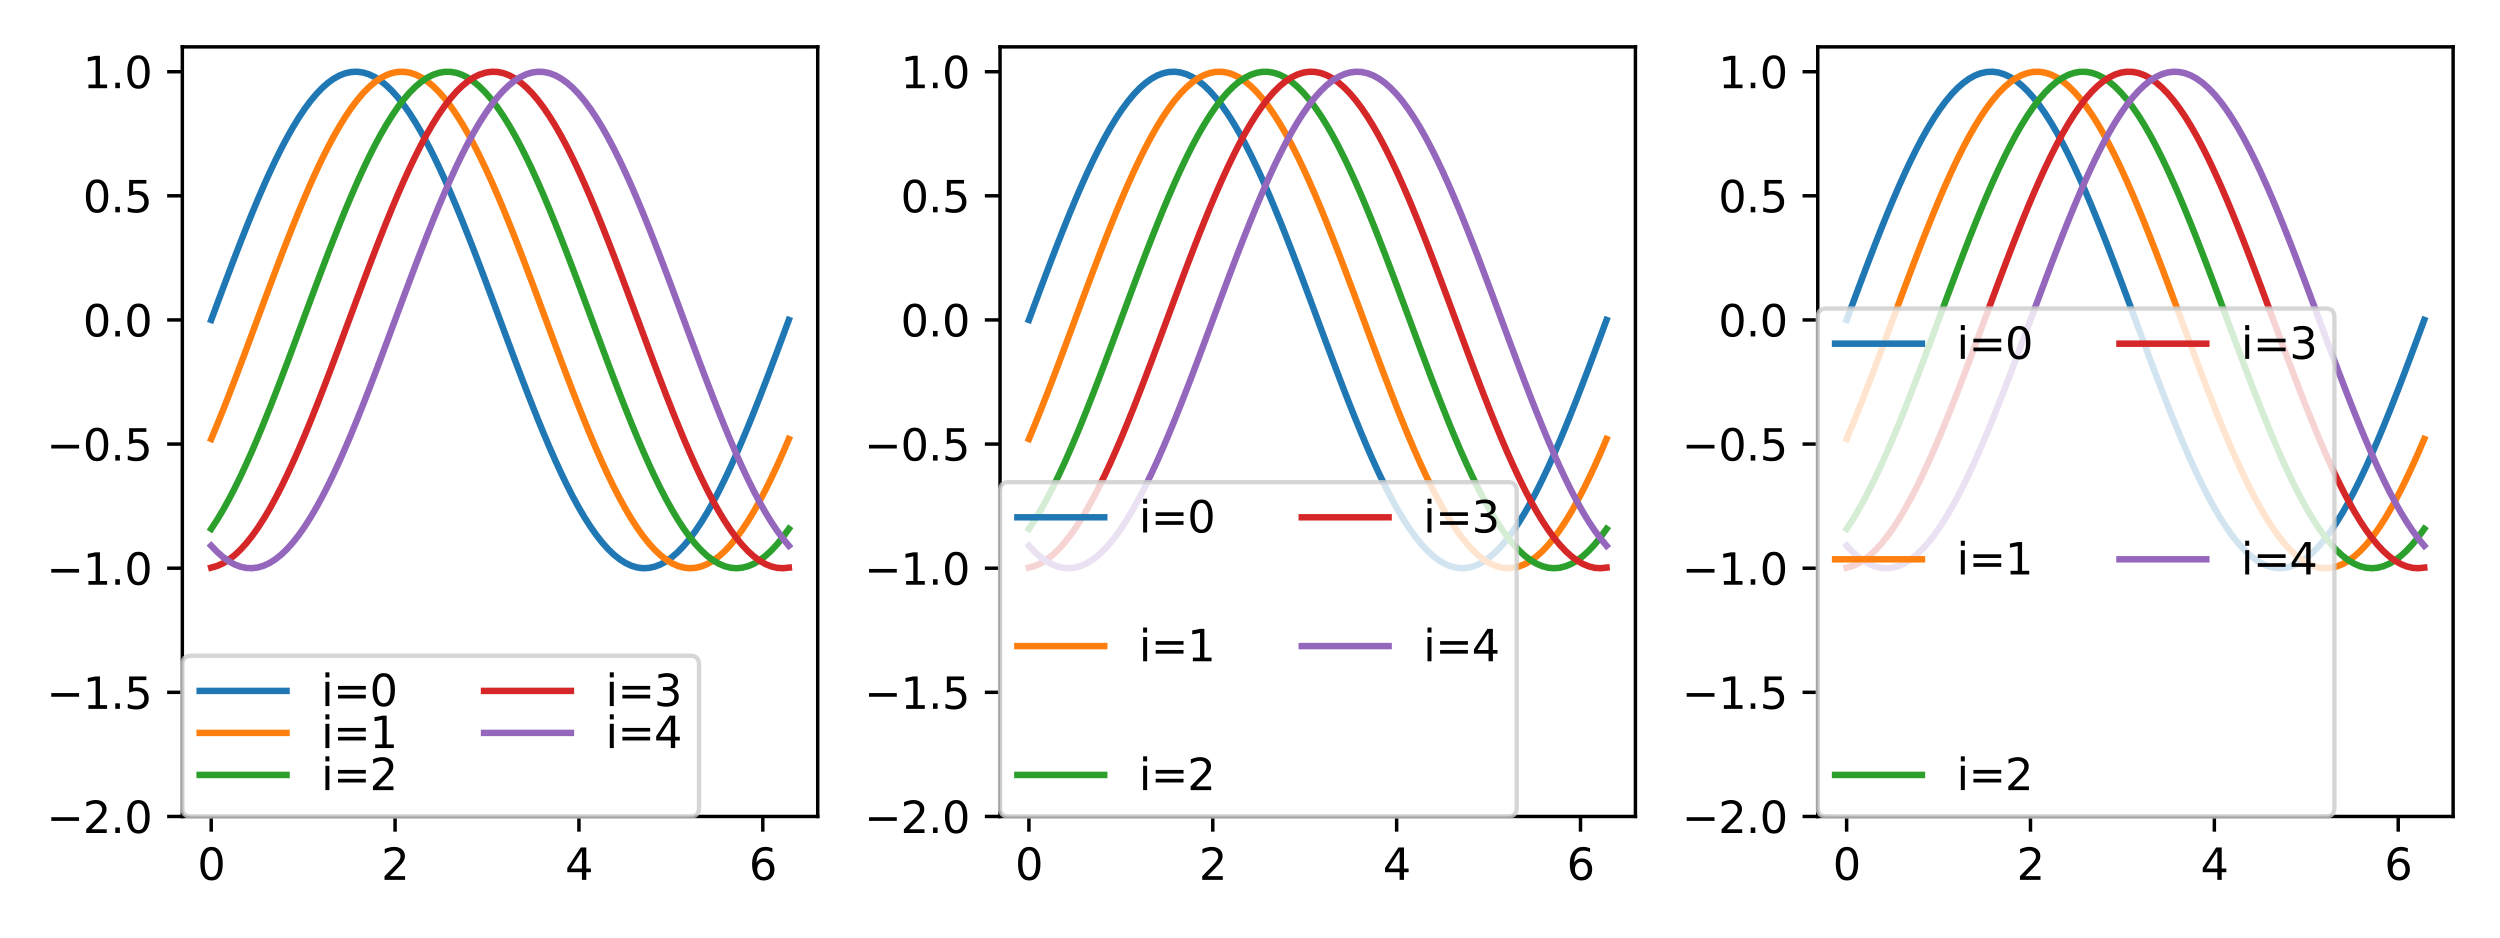 <?xml version="1.0" encoding="utf-8" standalone="no"?>
<!DOCTYPE svg PUBLIC "-//W3C//DTD SVG 1.1//EN"
  "http://www.w3.org/Graphics/SVG/1.1/DTD/svg11.dtd">
<svg xmlns:xlink="http://www.w3.org/1999/xlink" width="576pt" height="216pt" viewBox="0 0 576 216" xmlns="http://www.w3.org/2000/svg" version="1.1">
 <defs>
  <style type="text/css">*{stroke-linejoin: round; stroke-linecap: butt}</style>
 </defs>
 <g id="figure_1">
  <g id="patch_1">
   <path d="M 0 216 
L 576 216 
L 576 0 
L 0 0 
z
" style="fill: #ffffff"/>
  </g>
  <g id="axes_1">
   <g id="patch_2">
    <path d="M 42.01 188.12 
L 188.4 188.12 
L 188.4 10.8 
L 42.01 10.8 
z
" style="fill: #ffffff"/>
   </g>
   <g id="matplotlib.axis_1">
    <g id="xtick_1">
     <g id="line2d_1">
      <defs>
       <path id="me55147acaf" d="M 0 0 
L 0 3.5 
" style="stroke: #000000; stroke-width: 0.8"/>
      </defs>
      <g>
       <use xlink:href="#me55147acaf" x="48.664" y="188.12" style="stroke: #000000; stroke-width: 0.8"/>
      </g>
     </g>
     <g id="text_1">
      <!-- 0 -->
      <g transform="translate(45.483 202.718) scale(0.1 -0.1)">
       <defs>
        <path id="DejaVuSans-30" d="M 2034 4250 
Q 1547 4250 1301 3770 
Q 1056 3291 1056 2328 
Q 1056 1369 1301 889 
Q 1547 409 2034 409 
Q 2525 409 2770 889 
Q 3016 1369 3016 2328 
Q 3016 3291 2770 3770 
Q 2525 4250 2034 4250 
z
M 2034 4750 
Q 2819 4750 3233 4129 
Q 3647 3509 3647 2328 
Q 3647 1150 3233 529 
Q 2819 -91 2034 -91 
Q 1250 -91 836 529 
Q 422 1150 422 2328 
Q 422 3509 836 4129 
Q 1250 4750 2034 4750 
z
" transform="scale(0.016)"/>
       </defs>
       <use xlink:href="#DejaVuSans-30"/>
      </g>
     </g>
    </g>
    <g id="xtick_2">
     <g id="line2d_2">
      <g>
       <use xlink:href="#me55147acaf" x="91.025" y="188.12" style="stroke: #000000; stroke-width: 0.8"/>
      </g>
     </g>
     <g id="text_2">
      <!-- 2 -->
      <g transform="translate(87.844 202.718) scale(0.1 -0.1)">
       <defs>
        <path id="DejaVuSans-32" d="M 1228 531 
L 3431 531 
L 3431 0 
L 469 0 
L 469 531 
Q 828 903 1448 1529 
Q 2069 2156 2228 2338 
Q 2531 2678 2651 2914 
Q 2772 3150 2772 3378 
Q 2772 3750 2511 3984 
Q 2250 4219 1831 4219 
Q 1534 4219 1204 4116 
Q 875 4013 500 3803 
L 500 4441 
Q 881 4594 1212 4672 
Q 1544 4750 1819 4750 
Q 2544 4750 2975 4387 
Q 3406 4025 3406 3419 
Q 3406 3131 3298 2873 
Q 3191 2616 2906 2266 
Q 2828 2175 2409 1742 
Q 1991 1309 1228 531 
z
" transform="scale(0.016)"/>
       </defs>
       <use xlink:href="#DejaVuSans-32"/>
      </g>
     </g>
    </g>
    <g id="xtick_3">
     <g id="line2d_3">
      <g>
       <use xlink:href="#me55147acaf" x="133.387" y="188.12" style="stroke: #000000; stroke-width: 0.8"/>
      </g>
     </g>
     <g id="text_3">
      <!-- 4 -->
      <g transform="translate(130.205 202.718) scale(0.1 -0.1)">
       <defs>
        <path id="DejaVuSans-34" d="M 2419 4116 
L 825 1625 
L 2419 1625 
L 2419 4116 
z
M 2253 4666 
L 3047 4666 
L 3047 1625 
L 3713 1625 
L 3713 1100 
L 3047 1100 
L 3047 0 
L 2419 0 
L 2419 1100 
L 313 1100 
L 313 1709 
L 2253 4666 
z
" transform="scale(0.016)"/>
       </defs>
       <use xlink:href="#DejaVuSans-34"/>
      </g>
     </g>
    </g>
    <g id="xtick_4">
     <g id="line2d_4">
      <g>
       <use xlink:href="#me55147acaf" x="175.748" y="188.12" style="stroke: #000000; stroke-width: 0.8"/>
      </g>
     </g>
     <g id="text_4">
      <!-- 6 -->
      <g transform="translate(172.567 202.718) scale(0.1 -0.1)">
       <defs>
        <path id="DejaVuSans-36" d="M 2113 2584 
Q 1688 2584 1439 2293 
Q 1191 2003 1191 1497 
Q 1191 994 1439 701 
Q 1688 409 2113 409 
Q 2538 409 2786 701 
Q 3034 994 3034 1497 
Q 3034 2003 2786 2293 
Q 2538 2584 2113 2584 
z
M 3366 4563 
L 3366 3988 
Q 3128 4100 2886 4159 
Q 2644 4219 2406 4219 
Q 1781 4219 1451 3797 
Q 1122 3375 1075 2522 
Q 1259 2794 1537 2939 
Q 1816 3084 2150 3084 
Q 2853 3084 3261 2657 
Q 3669 2231 3669 1497 
Q 3669 778 3244 343 
Q 2819 -91 2113 -91 
Q 1303 -91 875 529 
Q 447 1150 447 2328 
Q 447 3434 972 4092 
Q 1497 4750 2381 4750 
Q 2619 4750 2861 4703 
Q 3103 4656 3366 4563 
z
" transform="scale(0.016)"/>
       </defs>
       <use xlink:href="#DejaVuSans-36"/>
      </g>
     </g>
    </g>
   </g>
   <g id="matplotlib.axis_2">
    <g id="ytick_1">
     <g id="line2d_5">
      <defs>
       <path id="ma1763c12b8" d="M 0 0 
L -3.5 0 
" style="stroke: #000000; stroke-width: 0.8"/>
      </defs>
      <g>
       <use xlink:href="#ma1763c12b8" x="42.01" y="188.12" style="stroke: #000000; stroke-width: 0.8"/>
      </g>
     </g>
     <g id="text_5">
      <!-- −2.0 -->
      <g transform="translate(10.727 191.919) scale(0.1 -0.1)">
       <defs>
        <path id="DejaVuSans-2212" d="M 678 2272 
L 4684 2272 
L 4684 1741 
L 678 1741 
L 678 2272 
z
" transform="scale(0.016)"/>
        <path id="DejaVuSans-2e" d="M 684 794 
L 1344 794 
L 1344 0 
L 684 0 
L 684 794 
z
" transform="scale(0.016)"/>
       </defs>
       <use xlink:href="#DejaVuSans-2212"/>
       <use xlink:href="#DejaVuSans-32" x="83.789"/>
       <use xlink:href="#DejaVuSans-2e" x="147.412"/>
       <use xlink:href="#DejaVuSans-30" x="179.199"/>
      </g>
     </g>
    </g>
    <g id="ytick_2">
     <g id="line2d_6">
      <g>
       <use xlink:href="#ma1763c12b8" x="42.01" y="159.52" style="stroke: #000000; stroke-width: 0.8"/>
      </g>
     </g>
     <g id="text_6">
      <!-- −1.5 -->
      <g transform="translate(10.727 163.319) scale(0.1 -0.1)">
       <defs>
        <path id="DejaVuSans-31" d="M 794 531 
L 1825 531 
L 1825 4091 
L 703 3866 
L 703 4441 
L 1819 4666 
L 2450 4666 
L 2450 531 
L 3481 531 
L 3481 0 
L 794 0 
L 794 531 
z
" transform="scale(0.016)"/>
        <path id="DejaVuSans-35" d="M 691 4666 
L 3169 4666 
L 3169 4134 
L 1269 4134 
L 1269 2991 
Q 1406 3038 1543 3061 
Q 1681 3084 1819 3084 
Q 2600 3084 3056 2656 
Q 3513 2228 3513 1497 
Q 3513 744 3044 326 
Q 2575 -91 1722 -91 
Q 1428 -91 1123 -41 
Q 819 9 494 109 
L 494 744 
Q 775 591 1075 516 
Q 1375 441 1709 441 
Q 2250 441 2565 725 
Q 2881 1009 2881 1497 
Q 2881 1984 2565 2268 
Q 2250 2553 1709 2553 
Q 1456 2553 1204 2497 
Q 953 2441 691 2322 
L 691 4666 
z
" transform="scale(0.016)"/>
       </defs>
       <use xlink:href="#DejaVuSans-2212"/>
       <use xlink:href="#DejaVuSans-31" x="83.789"/>
       <use xlink:href="#DejaVuSans-2e" x="147.412"/>
       <use xlink:href="#DejaVuSans-35" x="179.199"/>
      </g>
     </g>
    </g>
    <g id="ytick_3">
     <g id="line2d_7">
      <g>
       <use xlink:href="#ma1763c12b8" x="42.01" y="130.92" style="stroke: #000000; stroke-width: 0.8"/>
      </g>
     </g>
     <g id="text_7">
      <!-- −1.0 -->
      <g transform="translate(10.727 134.719) scale(0.1 -0.1)">
       <use xlink:href="#DejaVuSans-2212"/>
       <use xlink:href="#DejaVuSans-31" x="83.789"/>
       <use xlink:href="#DejaVuSans-2e" x="147.412"/>
       <use xlink:href="#DejaVuSans-30" x="179.199"/>
      </g>
     </g>
    </g>
    <g id="ytick_4">
     <g id="line2d_8">
      <g>
       <use xlink:href="#ma1763c12b8" x="42.01" y="102.32" style="stroke: #000000; stroke-width: 0.8"/>
      </g>
     </g>
     <g id="text_8">
      <!-- −0.5 -->
      <g transform="translate(10.727 106.119) scale(0.1 -0.1)">
       <use xlink:href="#DejaVuSans-2212"/>
       <use xlink:href="#DejaVuSans-30" x="83.789"/>
       <use xlink:href="#DejaVuSans-2e" x="147.412"/>
       <use xlink:href="#DejaVuSans-35" x="179.199"/>
      </g>
     </g>
    </g>
    <g id="ytick_5">
     <g id="line2d_9">
      <g>
       <use xlink:href="#ma1763c12b8" x="42.01" y="73.72" style="stroke: #000000; stroke-width: 0.8"/>
      </g>
     </g>
     <g id="text_9">
      <!-- 0.0 -->
      <g transform="translate(19.107 77.519) scale(0.1 -0.1)">
       <use xlink:href="#DejaVuSans-30"/>
       <use xlink:href="#DejaVuSans-2e" x="63.623"/>
       <use xlink:href="#DejaVuSans-30" x="95.41"/>
      </g>
     </g>
    </g>
    <g id="ytick_6">
     <g id="line2d_10">
      <g>
       <use xlink:href="#ma1763c12b8" x="42.01" y="45.12" style="stroke: #000000; stroke-width: 0.8"/>
      </g>
     </g>
     <g id="text_10">
      <!-- 0.5 -->
      <g transform="translate(19.107 48.919) scale(0.1 -0.1)">
       <use xlink:href="#DejaVuSans-30"/>
       <use xlink:href="#DejaVuSans-2e" x="63.623"/>
       <use xlink:href="#DejaVuSans-35" x="95.41"/>
      </g>
     </g>
    </g>
    <g id="ytick_7">
     <g id="line2d_11">
      <g>
       <use xlink:href="#ma1763c12b8" x="42.01" y="16.52" style="stroke: #000000; stroke-width: 0.8"/>
      </g>
     </g>
     <g id="text_11">
      <!-- 1.0 -->
      <g transform="translate(19.107 20.319) scale(0.1 -0.1)">
       <use xlink:href="#DejaVuSans-31"/>
       <use xlink:href="#DejaVuSans-2e" x="63.623"/>
       <use xlink:href="#DejaVuSans-30" x="95.41"/>
      </g>
     </g>
    </g>
   </g>
   <g id="line2d_12">
    <path d="M 48.664 73.72 
L 50.008 70.092 
L 51.353 66.479 
L 52.697 62.895 
L 54.041 59.354 
L 55.385 55.872 
L 56.73 52.461 
L 58.074 49.136 
L 59.418 45.91 
L 60.762 42.795 
L 62.107 39.806 
L 63.451 36.953 
L 64.795 34.247 
L 66.139 31.701 
L 67.484 29.324 
L 68.828 27.126 
L 70.172 25.116 
L 71.517 23.301 
L 72.861 21.689 
L 74.205 20.287 
L 75.549 19.1 
L 76.894 18.132 
L 78.238 17.389 
L 79.582 16.872 
L 80.926 16.585 
L 82.271 16.527 
L 83.615 16.7 
L 84.959 17.102 
L 86.303 17.733 
L 87.648 18.588 
L 88.992 19.666 
L 90.336 20.961 
L 91.68 22.469 
L 93.025 24.183 
L 94.369 26.097 
L 95.713 28.202 
L 97.057 30.491 
L 98.402 32.954 
L 99.746 35.581 
L 101.09 38.361 
L 102.435 41.284 
L 103.779 44.338 
L 105.123 47.509 
L 106.467 50.787 
L 107.812 54.156 
L 109.156 57.605 
L 110.5 61.118 
L 111.844 64.682 
L 113.189 68.283 
L 114.533 71.905 
L 115.877 75.535 
L 117.221 79.157 
L 118.566 82.758 
L 119.91 86.322 
L 121.254 89.835 
L 122.598 93.284 
L 123.943 96.653 
L 125.287 99.931 
L 126.631 103.102 
L 127.975 106.156 
L 129.32 109.079 
L 130.664 111.859 
L 132.008 114.486 
L 133.353 116.949 
L 134.697 119.238 
L 136.041 121.343 
L 137.385 123.257 
L 138.73 124.971 
L 140.074 126.479 
L 141.418 127.774 
L 142.762 128.852 
L 144.107 129.708 
L 145.451 130.338 
L 146.795 130.74 
L 148.139 130.913 
L 149.484 130.855 
L 150.828 130.568 
L 152.172 130.051 
L 153.516 129.308 
L 154.861 128.34 
L 156.205 127.153 
L 157.549 125.751 
L 158.893 124.139 
L 160.238 122.324 
L 161.582 120.314 
L 162.926 118.116 
L 164.271 115.739 
L 165.615 113.193 
L 166.959 110.487 
L 168.303 107.634 
L 169.648 104.645 
L 170.992 101.53 
L 172.336 98.304 
L 173.68 94.979 
L 175.025 91.568 
L 176.369 88.086 
L 177.713 84.545 
L 179.057 80.961 
L 180.402 77.348 
L 181.746 73.72 
" clip-path="url(#pd9844b63f7)" style="fill: none; stroke: #1f77b4; stroke-width: 1.5; stroke-linecap: square"/>
   </g>
   <g id="line2d_13">
    <path d="M 48.664 101.143 
L 50.008 97.904 
L 51.353 94.568 
L 52.697 91.148 
L 54.041 87.657 
L 55.385 84.111 
L 56.73 80.522 
L 58.074 76.906 
L 59.418 73.278 
L 60.762 69.651 
L 62.107 66.04 
L 63.451 62.461 
L 64.795 58.927 
L 66.139 55.452 
L 67.484 52.051 
L 68.828 48.737 
L 70.172 45.524 
L 71.517 42.424 
L 72.861 39.451 
L 74.205 36.615 
L 75.549 33.929 
L 76.894 31.403 
L 78.238 29.047 
L 79.582 26.871 
L 80.926 24.884 
L 82.271 23.094 
L 83.615 21.507 
L 84.959 20.13 
L 86.303 18.97 
L 87.648 18.03 
L 88.992 17.314 
L 90.336 16.825 
L 91.68 16.565 
L 93.025 16.536 
L 94.369 16.737 
L 95.713 17.167 
L 97.057 17.825 
L 98.402 18.708 
L 99.746 19.812 
L 101.09 21.134 
L 102.435 22.667 
L 103.779 24.406 
L 105.123 26.343 
L 106.467 28.472 
L 107.812 30.782 
L 109.156 33.265 
L 110.5 35.912 
L 111.844 38.71 
L 113.189 41.649 
L 114.533 44.718 
L 115.877 47.903 
L 117.221 51.193 
L 118.566 54.573 
L 119.91 58.03 
L 121.254 61.55 
L 122.598 65.119 
L 123.943 68.723 
L 125.287 72.347 
L 126.631 75.977 
L 127.975 79.597 
L 129.32 83.194 
L 130.664 86.753 
L 132.008 90.259 
L 133.353 93.699 
L 134.697 97.058 
L 136.041 100.323 
L 137.385 103.481 
L 138.73 106.519 
L 140.074 109.425 
L 141.418 112.188 
L 142.762 114.795 
L 144.107 117.237 
L 145.451 119.504 
L 146.795 121.587 
L 148.139 123.476 
L 149.484 125.166 
L 150.828 126.648 
L 152.172 127.917 
L 153.516 128.968 
L 154.861 129.796 
L 156.205 130.399 
L 157.549 130.773 
L 158.893 130.918 
L 160.238 130.832 
L 161.582 130.517 
L 162.926 129.973 
L 164.271 129.202 
L 165.615 128.207 
L 166.959 126.994 
L 168.303 125.566 
L 169.648 123.929 
L 170.992 122.09 
L 172.336 120.056 
L 173.68 117.835 
L 175.025 115.437 
L 176.369 112.871 
L 177.713 110.148 
L 179.057 107.277 
L 180.402 104.272 
L 181.746 101.143 
" clip-path="url(#pd9844b63f7)" style="fill: none; stroke: #ff7f0e; stroke-width: 1.5; stroke-linecap: square"/>
   </g>
   <g id="line2d_14">
    <path d="M 48.664 121.852 
L 50.008 119.795 
L 51.353 117.553 
L 52.697 115.133 
L 54.041 112.548 
L 55.385 109.805 
L 56.73 106.918 
L 58.074 103.897 
L 59.418 100.754 
L 60.762 97.503 
L 62.107 94.155 
L 63.451 90.726 
L 64.795 87.228 
L 66.139 83.675 
L 67.484 80.083 
L 68.828 76.465 
L 70.172 72.835 
L 71.517 69.21 
L 72.861 65.602 
L 74.205 62.028 
L 75.549 58.5 
L 76.894 55.033 
L 78.238 51.642 
L 79.582 48.34 
L 80.926 45.14 
L 82.271 42.055 
L 83.615 39.097 
L 84.959 36.279 
L 86.303 33.612 
L 87.648 31.106 
L 88.992 28.772 
L 90.336 26.619 
L 91.68 24.655 
L 93.025 22.889 
L 94.369 21.328 
L 95.713 19.977 
L 97.057 18.843 
L 98.402 17.93 
L 99.746 17.242 
L 101.09 16.781 
L 102.435 16.55 
L 103.779 16.548 
L 105.123 16.777 
L 106.467 17.235 
L 107.812 17.92 
L 109.156 18.831 
L 110.5 19.962 
L 111.844 21.309 
L 113.189 22.868 
L 114.533 24.632 
L 115.877 26.593 
L 117.221 28.744 
L 118.566 31.076 
L 119.91 33.579 
L 121.254 36.245 
L 122.598 39.061 
L 123.943 42.017 
L 125.287 45.1 
L 126.631 48.299 
L 127.975 51.6 
L 129.32 54.99 
L 130.664 58.456 
L 132.008 61.983 
L 133.353 65.557 
L 134.697 69.164 
L 136.041 72.789 
L 137.385 76.419 
L 138.73 80.037 
L 140.074 83.63 
L 141.418 87.183 
L 142.762 90.682 
L 144.107 94.112 
L 145.451 97.461 
L 146.795 100.714 
L 148.139 103.858 
L 149.484 106.881 
L 150.828 109.77 
L 152.172 112.514 
L 153.516 115.102 
L 154.861 117.523 
L 156.205 119.768 
L 157.549 121.827 
L 158.893 123.693 
L 160.238 125.358 
L 161.582 126.814 
L 162.926 128.057 
L 164.271 129.081 
L 165.615 129.882 
L 166.959 130.457 
L 168.303 130.803 
L 169.648 130.92 
L 170.992 130.806 
L 172.336 130.463 
L 173.68 129.891 
L 175.025 129.092 
L 176.369 128.071 
L 177.713 126.831 
L 179.057 125.377 
L 180.402 123.715 
L 181.746 121.852 
" clip-path="url(#pd9844b63f7)" style="fill: none; stroke: #2ca02c; stroke-width: 1.5; stroke-linecap: square"/>
   </g>
   <g id="line2d_15">
    <path d="M 48.664 130.777 
L 50.008 130.405 
L 51.353 129.805 
L 52.697 128.98 
L 54.041 127.932 
L 55.385 126.665 
L 56.73 125.186 
L 58.074 123.499 
L 59.418 121.612 
L 60.762 119.532 
L 62.107 117.267 
L 63.451 114.827 
L 64.795 112.222 
L 66.139 109.461 
L 67.484 106.557 
L 68.828 103.52 
L 70.172 100.364 
L 71.517 97.1 
L 72.861 93.742 
L 74.205 90.303 
L 75.549 86.798 
L 76.894 83.24 
L 78.238 79.643 
L 79.582 76.023 
L 80.926 72.393 
L 82.271 68.769 
L 83.615 65.165 
L 84.959 61.595 
L 86.303 58.074 
L 87.648 54.616 
L 88.992 51.235 
L 90.336 47.944 
L 91.68 44.758 
L 93.025 41.688 
L 94.369 38.746 
L 95.713 35.946 
L 97.057 33.298 
L 98.402 30.812 
L 99.746 28.5 
L 101.09 26.369 
L 102.435 24.429 
L 103.779 22.688 
L 105.123 21.152 
L 106.467 19.828 
L 107.812 18.72 
L 109.156 17.835 
L 110.5 17.174 
L 111.844 16.741 
L 113.189 16.537 
L 114.533 16.564 
L 115.877 16.82 
L 117.221 17.306 
L 118.566 18.019 
L 119.91 18.957 
L 121.254 20.114 
L 122.598 21.488 
L 123.943 23.072 
L 125.287 24.86 
L 126.631 26.845 
L 127.975 29.018 
L 129.32 31.372 
L 130.664 33.896 
L 132.008 36.58 
L 133.353 39.414 
L 134.697 42.386 
L 136.041 45.484 
L 137.385 48.696 
L 138.73 52.008 
L 140.074 55.408 
L 141.418 58.882 
L 142.762 62.416 
L 144.107 65.995 
L 145.451 69.605 
L 146.795 73.232 
L 148.139 76.86 
L 149.484 80.476 
L 150.828 84.065 
L 152.172 87.612 
L 153.516 91.104 
L 154.861 94.525 
L 156.205 97.862 
L 157.549 101.103 
L 158.893 104.233 
L 160.238 107.24 
L 161.582 110.112 
L 162.926 112.838 
L 164.271 115.406 
L 165.615 117.806 
L 166.959 120.029 
L 168.303 122.065 
L 169.648 123.907 
L 170.992 125.546 
L 172.336 126.977 
L 173.68 128.193 
L 175.025 129.19 
L 176.369 129.964 
L 177.713 130.511 
L 179.057 130.83 
L 180.402 130.918 
L 181.746 130.777 
" clip-path="url(#pd9844b63f7)" style="fill: none; stroke: #d62728; stroke-width: 1.5; stroke-linecap: square"/>
   </g>
   <g id="line2d_16">
    <path d="M 48.664 125.732 
L 50.008 127.137 
L 51.353 128.327 
L 52.697 129.297 
L 54.041 130.043 
L 55.385 130.562 
L 56.73 130.853 
L 58.074 130.914 
L 59.418 130.744 
L 60.762 130.344 
L 62.107 129.717 
L 63.451 128.864 
L 64.795 127.789 
L 66.139 126.496 
L 67.484 124.991 
L 68.828 123.28 
L 70.172 121.368 
L 71.517 119.265 
L 72.861 116.979 
L 74.205 114.518 
L 75.549 111.893 
L 76.894 109.115 
L 78.238 106.194 
L 79.582 103.142 
L 80.926 99.971 
L 82.271 96.695 
L 83.615 93.327 
L 84.959 89.879 
L 86.303 86.367 
L 87.648 82.803 
L 88.992 79.203 
L 90.336 75.581 
L 91.68 71.951 
L 93.025 68.329 
L 94.369 64.728 
L 95.713 61.163 
L 97.057 57.649 
L 98.402 54.2 
L 99.746 50.829 
L 101.09 47.55 
L 102.435 44.377 
L 103.779 41.322 
L 105.123 38.397 
L 106.467 35.615 
L 107.812 32.986 
L 109.156 30.521 
L 110.5 28.23 
L 111.844 26.123 
L 113.189 24.206 
L 114.533 22.49 
L 115.877 20.979 
L 117.221 19.681 
L 118.566 18.601 
L 119.91 17.742 
L 121.254 17.109 
L 122.598 16.704 
L 123.943 16.528 
L 125.287 16.583 
L 126.631 16.867 
L 127.975 17.381 
L 129.32 18.122 
L 130.664 19.086 
L 132.008 20.27 
L 133.353 21.67 
L 134.697 23.279 
L 136.041 25.091 
L 137.385 27.1 
L 138.73 29.295 
L 140.074 31.67 
L 141.418 34.214 
L 142.762 36.917 
L 144.107 39.769 
L 145.451 42.757 
L 146.795 45.869 
L 148.139 49.094 
L 149.484 52.418 
L 150.828 55.828 
L 152.172 59.31 
L 153.516 62.85 
L 154.861 66.433 
L 156.205 70.046 
L 157.549 73.674 
L 158.893 77.302 
L 160.238 80.915 
L 161.582 84.5 
L 162.926 88.041 
L 164.271 91.525 
L 165.615 94.936 
L 166.959 98.263 
L 168.303 101.49 
L 169.648 104.606 
L 170.992 107.597 
L 172.336 110.452 
L 173.68 113.159 
L 175.025 115.707 
L 176.369 118.087 
L 177.713 120.287 
L 179.057 122.3 
L 180.402 124.117 
L 181.746 125.732 
" clip-path="url(#pd9844b63f7)" style="fill: none; stroke: #9467bd; stroke-width: 1.5; stroke-linecap: square"/>
   </g>
   <g id="patch_3">
    <path d="M 42.01 188.12 
L 42.01 10.8 
" style="fill: none; stroke: #000000; stroke-width: 0.8; stroke-linejoin: miter; stroke-linecap: square"/>
   </g>
   <g id="patch_4">
    <path d="M 188.4 188.12 
L 188.4 10.8 
" style="fill: none; stroke: #000000; stroke-width: 0.8; stroke-linejoin: miter; stroke-linecap: square"/>
   </g>
   <g id="patch_5">
    <path d="M 42.01 188.12 
L 188.4 188.12 
" style="fill: none; stroke: #000000; stroke-width: 0.8; stroke-linejoin: miter; stroke-linecap: square"/>
   </g>
   <g id="patch_6">
    <path d="M 42.01 10.8 
L 188.4 10.8 
" style="fill: none; stroke: #000000; stroke-width: 0.8; stroke-linejoin: miter; stroke-linecap: square"/>
   </g>
   <g id="legend_1">
    <g id="patch_7">
     <path d="M 44.01 188.12 
L 159.051 188.12 
Q 161.051 188.12 161.051 186.12 
L 161.051 153.086 
Q 161.051 151.086 159.051 151.086 
L 44.01 151.086 
Q 42.01 151.086 42.01 153.086 
L 42.01 186.12 
Q 42.01 188.12 44.01 188.12 
z
" style="fill: #ffffff; opacity: 0.8; stroke: #cccccc; stroke-linejoin: miter"/>
    </g>
    <g id="line2d_17">
     <path d="M 46.01 159.184 
L 56.01 159.184 
L 66.01 159.184 
" style="fill: none; stroke: #1f77b4; stroke-width: 1.5; stroke-linecap: square"/>
    </g>
    <g id="text_12">
     <!-- i=0 -->
     <g transform="translate(74.01 162.684) scale(0.1 -0.1)">
      <defs>
       <path id="DejaVuSans-69" d="M 603 3500 
L 1178 3500 
L 1178 0 
L 603 0 
L 603 3500 
z
M 603 4863 
L 1178 4863 
L 1178 4134 
L 603 4134 
L 603 4863 
z
" transform="scale(0.016)"/>
       <path id="DejaVuSans-3d" d="M 678 2906 
L 4684 2906 
L 4684 2381 
L 678 2381 
L 678 2906 
z
M 678 1631 
L 4684 1631 
L 4684 1100 
L 678 1100 
L 678 1631 
z
" transform="scale(0.016)"/>
      </defs>
      <use xlink:href="#DejaVuSans-69"/>
      <use xlink:href="#DejaVuSans-3d" x="27.783"/>
      <use xlink:href="#DejaVuSans-30" x="111.572"/>
     </g>
    </g>
    <g id="line2d_18">
     <path d="M 46.01 168.862 
L 56.01 168.862 
L 66.01 168.862 
" style="fill: none; stroke: #ff7f0e; stroke-width: 1.5; stroke-linecap: square"/>
    </g>
    <g id="text_13">
     <!-- i=1 -->
     <g transform="translate(74.01 172.362) scale(0.1 -0.1)">
      <use xlink:href="#DejaVuSans-69"/>
      <use xlink:href="#DejaVuSans-3d" x="27.783"/>
      <use xlink:href="#DejaVuSans-31" x="111.572"/>
     </g>
    </g>
    <g id="line2d_19">
     <path d="M 46.01 178.54 
L 56.01 178.54 
L 66.01 178.54 
" style="fill: none; stroke: #2ca02c; stroke-width: 1.5; stroke-linecap: square"/>
    </g>
    <g id="text_14">
     <!-- i=2 -->
     <g transform="translate(74.01 182.04) scale(0.1 -0.1)">
      <use xlink:href="#DejaVuSans-69"/>
      <use xlink:href="#DejaVuSans-3d" x="27.783"/>
      <use xlink:href="#DejaVuSans-32" x="111.572"/>
     </g>
    </g>
    <g id="line2d_20">
     <path d="M 111.53 159.184 
L 121.53 159.184 
L 131.53 159.184 
" style="fill: none; stroke: #d62728; stroke-width: 1.5; stroke-linecap: square"/>
    </g>
    <g id="text_15">
     <!-- i=3 -->
     <g transform="translate(139.53 162.684) scale(0.1 -0.1)">
      <defs>
       <path id="DejaVuSans-33" d="M 2597 2516 
Q 3050 2419 3304 2112 
Q 3559 1806 3559 1356 
Q 3559 666 3084 287 
Q 2609 -91 1734 -91 
Q 1441 -91 1130 -33 
Q 819 25 488 141 
L 488 750 
Q 750 597 1062 519 
Q 1375 441 1716 441 
Q 2309 441 2620 675 
Q 2931 909 2931 1356 
Q 2931 1769 2642 2001 
Q 2353 2234 1838 2234 
L 1294 2234 
L 1294 2753 
L 1863 2753 
Q 2328 2753 2575 2939 
Q 2822 3125 2822 3475 
Q 2822 3834 2567 4026 
Q 2313 4219 1838 4219 
Q 1578 4219 1281 4162 
Q 984 4106 628 3988 
L 628 4550 
Q 988 4650 1302 4700 
Q 1616 4750 1894 4750 
Q 2613 4750 3031 4423 
Q 3450 4097 3450 3541 
Q 3450 3153 3228 2886 
Q 3006 2619 2597 2516 
z
" transform="scale(0.016)"/>
      </defs>
      <use xlink:href="#DejaVuSans-69"/>
      <use xlink:href="#DejaVuSans-3d" x="27.783"/>
      <use xlink:href="#DejaVuSans-33" x="111.572"/>
     </g>
    </g>
    <g id="line2d_21">
     <path d="M 111.53 168.862 
L 121.53 168.862 
L 131.53 168.862 
" style="fill: none; stroke: #9467bd; stroke-width: 1.5; stroke-linecap: square"/>
    </g>
    <g id="text_16">
     <!-- i=4 -->
     <g transform="translate(139.53 172.362) scale(0.1 -0.1)">
      <use xlink:href="#DejaVuSans-69"/>
      <use xlink:href="#DejaVuSans-3d" x="27.783"/>
      <use xlink:href="#DejaVuSans-34" x="111.572"/>
     </g>
    </g>
   </g>
  </g>
  <g id="axes_2">
   <g id="patch_8">
    <path d="M 230.41 188.12 
L 376.8 188.12 
L 376.8 10.8 
L 230.41 10.8 
z
" style="fill: #ffffff"/>
   </g>
   <g id="matplotlib.axis_3">
    <g id="xtick_5">
     <g id="line2d_22">
      <g>
       <use xlink:href="#me55147acaf" x="237.064" y="188.12" style="stroke: #000000; stroke-width: 0.8"/>
      </g>
     </g>
     <g id="text_17">
      <!-- 0 -->
      <g transform="translate(233.883 202.718) scale(0.1 -0.1)">
       <use xlink:href="#DejaVuSans-30"/>
      </g>
     </g>
    </g>
    <g id="xtick_6">
     <g id="line2d_23">
      <g>
       <use xlink:href="#me55147acaf" x="279.425" y="188.12" style="stroke: #000000; stroke-width: 0.8"/>
      </g>
     </g>
     <g id="text_18">
      <!-- 2 -->
      <g transform="translate(276.244 202.718) scale(0.1 -0.1)">
       <use xlink:href="#DejaVuSans-32"/>
      </g>
     </g>
    </g>
    <g id="xtick_7">
     <g id="line2d_24">
      <g>
       <use xlink:href="#me55147acaf" x="321.787" y="188.12" style="stroke: #000000; stroke-width: 0.8"/>
      </g>
     </g>
     <g id="text_19">
      <!-- 4 -->
      <g transform="translate(318.605 202.718) scale(0.1 -0.1)">
       <use xlink:href="#DejaVuSans-34"/>
      </g>
     </g>
    </g>
    <g id="xtick_8">
     <g id="line2d_25">
      <g>
       <use xlink:href="#me55147acaf" x="364.148" y="188.12" style="stroke: #000000; stroke-width: 0.8"/>
      </g>
     </g>
     <g id="text_20">
      <!-- 6 -->
      <g transform="translate(360.967 202.718) scale(0.1 -0.1)">
       <use xlink:href="#DejaVuSans-36"/>
      </g>
     </g>
    </g>
   </g>
   <g id="matplotlib.axis_4">
    <g id="ytick_8">
     <g id="line2d_26">
      <g>
       <use xlink:href="#ma1763c12b8" x="230.41" y="188.12" style="stroke: #000000; stroke-width: 0.8"/>
      </g>
     </g>
     <g id="text_21">
      <!-- −2.0 -->
      <g transform="translate(199.127 191.919) scale(0.1 -0.1)">
       <use xlink:href="#DejaVuSans-2212"/>
       <use xlink:href="#DejaVuSans-32" x="83.789"/>
       <use xlink:href="#DejaVuSans-2e" x="147.412"/>
       <use xlink:href="#DejaVuSans-30" x="179.199"/>
      </g>
     </g>
    </g>
    <g id="ytick_9">
     <g id="line2d_27">
      <g>
       <use xlink:href="#ma1763c12b8" x="230.41" y="159.52" style="stroke: #000000; stroke-width: 0.8"/>
      </g>
     </g>
     <g id="text_22">
      <!-- −1.5 -->
      <g transform="translate(199.127 163.319) scale(0.1 -0.1)">
       <use xlink:href="#DejaVuSans-2212"/>
       <use xlink:href="#DejaVuSans-31" x="83.789"/>
       <use xlink:href="#DejaVuSans-2e" x="147.412"/>
       <use xlink:href="#DejaVuSans-35" x="179.199"/>
      </g>
     </g>
    </g>
    <g id="ytick_10">
     <g id="line2d_28">
      <g>
       <use xlink:href="#ma1763c12b8" x="230.41" y="130.92" style="stroke: #000000; stroke-width: 0.8"/>
      </g>
     </g>
     <g id="text_23">
      <!-- −1.0 -->
      <g transform="translate(199.127 134.719) scale(0.1 -0.1)">
       <use xlink:href="#DejaVuSans-2212"/>
       <use xlink:href="#DejaVuSans-31" x="83.789"/>
       <use xlink:href="#DejaVuSans-2e" x="147.412"/>
       <use xlink:href="#DejaVuSans-30" x="179.199"/>
      </g>
     </g>
    </g>
    <g id="ytick_11">
     <g id="line2d_29">
      <g>
       <use xlink:href="#ma1763c12b8" x="230.41" y="102.32" style="stroke: #000000; stroke-width: 0.8"/>
      </g>
     </g>
     <g id="text_24">
      <!-- −0.5 -->
      <g transform="translate(199.127 106.119) scale(0.1 -0.1)">
       <use xlink:href="#DejaVuSans-2212"/>
       <use xlink:href="#DejaVuSans-30" x="83.789"/>
       <use xlink:href="#DejaVuSans-2e" x="147.412"/>
       <use xlink:href="#DejaVuSans-35" x="179.199"/>
      </g>
     </g>
    </g>
    <g id="ytick_12">
     <g id="line2d_30">
      <g>
       <use xlink:href="#ma1763c12b8" x="230.41" y="73.72" style="stroke: #000000; stroke-width: 0.8"/>
      </g>
     </g>
     <g id="text_25">
      <!-- 0.0 -->
      <g transform="translate(207.507 77.519) scale(0.1 -0.1)">
       <use xlink:href="#DejaVuSans-30"/>
       <use xlink:href="#DejaVuSans-2e" x="63.623"/>
       <use xlink:href="#DejaVuSans-30" x="95.41"/>
      </g>
     </g>
    </g>
    <g id="ytick_13">
     <g id="line2d_31">
      <g>
       <use xlink:href="#ma1763c12b8" x="230.41" y="45.12" style="stroke: #000000; stroke-width: 0.8"/>
      </g>
     </g>
     <g id="text_26">
      <!-- 0.5 -->
      <g transform="translate(207.507 48.919) scale(0.1 -0.1)">
       <use xlink:href="#DejaVuSans-30"/>
       <use xlink:href="#DejaVuSans-2e" x="63.623"/>
       <use xlink:href="#DejaVuSans-35" x="95.41"/>
      </g>
     </g>
    </g>
    <g id="ytick_14">
     <g id="line2d_32">
      <g>
       <use xlink:href="#ma1763c12b8" x="230.41" y="16.52" style="stroke: #000000; stroke-width: 0.8"/>
      </g>
     </g>
     <g id="text_27">
      <!-- 1.0 -->
      <g transform="translate(207.507 20.319) scale(0.1 -0.1)">
       <use xlink:href="#DejaVuSans-31"/>
       <use xlink:href="#DejaVuSans-2e" x="63.623"/>
       <use xlink:href="#DejaVuSans-30" x="95.41"/>
      </g>
     </g>
    </g>
   </g>
   <g id="line2d_33">
    <path d="M 237.064 73.72 
L 238.408 70.092 
L 239.753 66.479 
L 241.097 62.895 
L 242.441 59.354 
L 243.785 55.872 
L 245.13 52.461 
L 246.474 49.136 
L 247.818 45.91 
L 249.162 42.795 
L 250.507 39.806 
L 251.851 36.953 
L 253.195 34.247 
L 254.539 31.701 
L 255.884 29.324 
L 257.228 27.126 
L 258.572 25.116 
L 259.917 23.301 
L 261.261 21.689 
L 262.605 20.287 
L 263.949 19.1 
L 265.294 18.132 
L 266.638 17.389 
L 267.982 16.872 
L 269.326 16.585 
L 270.671 16.527 
L 272.015 16.7 
L 273.359 17.102 
L 274.703 17.733 
L 276.048 18.588 
L 277.392 19.666 
L 278.736 20.961 
L 280.08 22.469 
L 281.425 24.183 
L 282.769 26.097 
L 284.113 28.202 
L 285.457 30.491 
L 286.802 32.954 
L 288.146 35.581 
L 289.49 38.361 
L 290.835 41.284 
L 292.179 44.338 
L 293.523 47.509 
L 294.867 50.787 
L 296.212 54.156 
L 297.556 57.605 
L 298.9 61.118 
L 300.244 64.682 
L 301.589 68.283 
L 302.933 71.905 
L 304.277 75.535 
L 305.621 79.157 
L 306.966 82.758 
L 308.31 86.322 
L 309.654 89.835 
L 310.998 93.284 
L 312.343 96.653 
L 313.687 99.931 
L 315.031 103.102 
L 316.375 106.156 
L 317.72 109.079 
L 319.064 111.859 
L 320.408 114.486 
L 321.753 116.949 
L 323.097 119.238 
L 324.441 121.343 
L 325.785 123.257 
L 327.13 124.971 
L 328.474 126.479 
L 329.818 127.774 
L 331.162 128.852 
L 332.507 129.708 
L 333.851 130.338 
L 335.195 130.74 
L 336.539 130.913 
L 337.884 130.855 
L 339.228 130.568 
L 340.572 130.051 
L 341.916 129.308 
L 343.261 128.34 
L 344.605 127.153 
L 345.949 125.751 
L 347.293 124.139 
L 348.638 122.324 
L 349.982 120.314 
L 351.326 118.116 
L 352.671 115.739 
L 354.015 113.193 
L 355.359 110.487 
L 356.703 107.634 
L 358.048 104.645 
L 359.392 101.53 
L 360.736 98.304 
L 362.08 94.979 
L 363.425 91.568 
L 364.769 88.086 
L 366.113 84.545 
L 367.457 80.961 
L 368.802 77.348 
L 370.146 73.72 
" clip-path="url(#p8ddb80fed6)" style="fill: none; stroke: #1f77b4; stroke-width: 1.5; stroke-linecap: square"/>
   </g>
   <g id="line2d_34">
    <path d="M 237.064 101.143 
L 238.408 97.904 
L 239.753 94.568 
L 241.097 91.148 
L 242.441 87.657 
L 243.785 84.111 
L 245.13 80.522 
L 246.474 76.906 
L 247.818 73.278 
L 249.162 69.651 
L 250.507 66.04 
L 251.851 62.461 
L 253.195 58.927 
L 254.539 55.452 
L 255.884 52.051 
L 257.228 48.737 
L 258.572 45.524 
L 259.917 42.424 
L 261.261 39.451 
L 262.605 36.615 
L 263.949 33.929 
L 265.294 31.403 
L 266.638 29.047 
L 267.982 26.871 
L 269.326 24.884 
L 270.671 23.094 
L 272.015 21.507 
L 273.359 20.13 
L 274.703 18.97 
L 276.048 18.03 
L 277.392 17.314 
L 278.736 16.825 
L 280.08 16.565 
L 281.425 16.536 
L 282.769 16.737 
L 284.113 17.167 
L 285.457 17.825 
L 286.802 18.708 
L 288.146 19.812 
L 289.49 21.134 
L 290.835 22.667 
L 292.179 24.406 
L 293.523 26.343 
L 294.867 28.472 
L 296.212 30.782 
L 297.556 33.265 
L 298.9 35.912 
L 300.244 38.71 
L 301.589 41.649 
L 302.933 44.718 
L 304.277 47.903 
L 305.621 51.193 
L 306.966 54.573 
L 308.31 58.03 
L 309.654 61.55 
L 310.998 65.119 
L 312.343 68.723 
L 313.687 72.347 
L 315.031 75.977 
L 316.375 79.597 
L 317.72 83.194 
L 319.064 86.753 
L 320.408 90.259 
L 321.753 93.699 
L 323.097 97.058 
L 324.441 100.323 
L 325.785 103.481 
L 327.13 106.519 
L 328.474 109.425 
L 329.818 112.188 
L 331.162 114.795 
L 332.507 117.237 
L 333.851 119.504 
L 335.195 121.587 
L 336.539 123.476 
L 337.884 125.166 
L 339.228 126.648 
L 340.572 127.917 
L 341.916 128.968 
L 343.261 129.796 
L 344.605 130.399 
L 345.949 130.773 
L 347.293 130.918 
L 348.638 130.832 
L 349.982 130.517 
L 351.326 129.973 
L 352.671 129.202 
L 354.015 128.207 
L 355.359 126.994 
L 356.703 125.566 
L 358.048 123.929 
L 359.392 122.09 
L 360.736 120.056 
L 362.08 117.835 
L 363.425 115.437 
L 364.769 112.871 
L 366.113 110.148 
L 367.457 107.277 
L 368.802 104.272 
L 370.146 101.143 
" clip-path="url(#p8ddb80fed6)" style="fill: none; stroke: #ff7f0e; stroke-width: 1.5; stroke-linecap: square"/>
   </g>
   <g id="line2d_35">
    <path d="M 237.064 121.852 
L 238.408 119.795 
L 239.753 117.553 
L 241.097 115.133 
L 242.441 112.548 
L 243.785 109.805 
L 245.13 106.918 
L 246.474 103.897 
L 247.818 100.754 
L 249.162 97.503 
L 250.507 94.155 
L 251.851 90.726 
L 253.195 87.228 
L 254.539 83.675 
L 255.884 80.083 
L 257.228 76.465 
L 258.572 72.835 
L 259.917 69.21 
L 261.261 65.602 
L 262.605 62.028 
L 263.949 58.5 
L 265.294 55.033 
L 266.638 51.642 
L 267.982 48.34 
L 269.326 45.14 
L 270.671 42.055 
L 272.015 39.097 
L 273.359 36.279 
L 274.703 33.612 
L 276.048 31.106 
L 277.392 28.772 
L 278.736 26.619 
L 280.08 24.655 
L 281.425 22.889 
L 282.769 21.328 
L 284.113 19.977 
L 285.457 18.843 
L 286.802 17.93 
L 288.146 17.242 
L 289.49 16.781 
L 290.835 16.55 
L 292.179 16.548 
L 293.523 16.777 
L 294.867 17.235 
L 296.212 17.92 
L 297.556 18.831 
L 298.9 19.962 
L 300.244 21.309 
L 301.589 22.868 
L 302.933 24.632 
L 304.277 26.593 
L 305.621 28.744 
L 306.966 31.076 
L 308.31 33.579 
L 309.654 36.245 
L 310.998 39.061 
L 312.343 42.017 
L 313.687 45.1 
L 315.031 48.299 
L 316.375 51.6 
L 317.72 54.99 
L 319.064 58.456 
L 320.408 61.983 
L 321.753 65.557 
L 323.097 69.164 
L 324.441 72.789 
L 325.785 76.419 
L 327.13 80.037 
L 328.474 83.63 
L 329.818 87.183 
L 331.162 90.682 
L 332.507 94.112 
L 333.851 97.461 
L 335.195 100.714 
L 336.539 103.858 
L 337.884 106.881 
L 339.228 109.77 
L 340.572 112.514 
L 341.916 115.102 
L 343.261 117.523 
L 344.605 119.768 
L 345.949 121.827 
L 347.293 123.693 
L 348.638 125.358 
L 349.982 126.814 
L 351.326 128.057 
L 352.671 129.081 
L 354.015 129.882 
L 355.359 130.457 
L 356.703 130.803 
L 358.048 130.92 
L 359.392 130.806 
L 360.736 130.463 
L 362.08 129.891 
L 363.425 129.092 
L 364.769 128.071 
L 366.113 126.831 
L 367.457 125.377 
L 368.802 123.715 
L 370.146 121.852 
" clip-path="url(#p8ddb80fed6)" style="fill: none; stroke: #2ca02c; stroke-width: 1.5; stroke-linecap: square"/>
   </g>
   <g id="line2d_36">
    <path d="M 237.064 130.777 
L 238.408 130.405 
L 239.753 129.805 
L 241.097 128.98 
L 242.441 127.932 
L 243.785 126.665 
L 245.13 125.186 
L 246.474 123.499 
L 247.818 121.612 
L 249.162 119.532 
L 250.507 117.267 
L 251.851 114.827 
L 253.195 112.222 
L 254.539 109.461 
L 255.884 106.557 
L 257.228 103.52 
L 258.572 100.364 
L 259.917 97.1 
L 261.261 93.742 
L 262.605 90.303 
L 263.949 86.798 
L 265.294 83.24 
L 266.638 79.643 
L 267.982 76.023 
L 269.326 72.393 
L 270.671 68.769 
L 272.015 65.165 
L 273.359 61.595 
L 274.703 58.074 
L 276.048 54.616 
L 277.392 51.235 
L 278.736 47.944 
L 280.08 44.758 
L 281.425 41.688 
L 282.769 38.746 
L 284.113 35.946 
L 285.457 33.298 
L 286.802 30.812 
L 288.146 28.5 
L 289.49 26.369 
L 290.835 24.429 
L 292.179 22.688 
L 293.523 21.152 
L 294.867 19.828 
L 296.212 18.72 
L 297.556 17.835 
L 298.9 17.174 
L 300.244 16.741 
L 301.589 16.537 
L 302.933 16.564 
L 304.277 16.82 
L 305.621 17.306 
L 306.966 18.019 
L 308.31 18.957 
L 309.654 20.114 
L 310.998 21.488 
L 312.343 23.072 
L 313.687 24.86 
L 315.031 26.845 
L 316.375 29.018 
L 317.72 31.372 
L 319.064 33.896 
L 320.408 36.58 
L 321.753 39.414 
L 323.097 42.386 
L 324.441 45.484 
L 325.785 48.696 
L 327.13 52.008 
L 328.474 55.408 
L 329.818 58.882 
L 331.162 62.416 
L 332.507 65.995 
L 333.851 69.605 
L 335.195 73.232 
L 336.539 76.86 
L 337.884 80.476 
L 339.228 84.065 
L 340.572 87.612 
L 341.916 91.104 
L 343.261 94.525 
L 344.605 97.862 
L 345.949 101.103 
L 347.293 104.233 
L 348.638 107.24 
L 349.982 110.112 
L 351.326 112.838 
L 352.671 115.406 
L 354.015 117.806 
L 355.359 120.029 
L 356.703 122.065 
L 358.048 123.907 
L 359.392 125.546 
L 360.736 126.977 
L 362.08 128.193 
L 363.425 129.19 
L 364.769 129.964 
L 366.113 130.511 
L 367.457 130.83 
L 368.802 130.918 
L 370.146 130.777 
" clip-path="url(#p8ddb80fed6)" style="fill: none; stroke: #d62728; stroke-width: 1.5; stroke-linecap: square"/>
   </g>
   <g id="line2d_37">
    <path d="M 237.064 125.732 
L 238.408 127.137 
L 239.753 128.327 
L 241.097 129.297 
L 242.441 130.043 
L 243.785 130.562 
L 245.13 130.853 
L 246.474 130.914 
L 247.818 130.744 
L 249.162 130.344 
L 250.507 129.717 
L 251.851 128.864 
L 253.195 127.789 
L 254.539 126.496 
L 255.884 124.991 
L 257.228 123.28 
L 258.572 121.368 
L 259.917 119.265 
L 261.261 116.979 
L 262.605 114.518 
L 263.949 111.893 
L 265.294 109.115 
L 266.638 106.194 
L 267.982 103.142 
L 269.326 99.971 
L 270.671 96.695 
L 272.015 93.327 
L 273.359 89.879 
L 274.703 86.367 
L 276.048 82.803 
L 277.392 79.203 
L 278.736 75.581 
L 280.08 71.951 
L 281.425 68.329 
L 282.769 64.728 
L 284.113 61.163 
L 285.457 57.649 
L 286.802 54.2 
L 288.146 50.829 
L 289.49 47.55 
L 290.835 44.377 
L 292.179 41.322 
L 293.523 38.397 
L 294.867 35.615 
L 296.212 32.986 
L 297.556 30.521 
L 298.9 28.23 
L 300.244 26.123 
L 301.589 24.206 
L 302.933 22.49 
L 304.277 20.979 
L 305.621 19.681 
L 306.966 18.601 
L 308.31 17.742 
L 309.654 17.109 
L 310.998 16.704 
L 312.343 16.528 
L 313.687 16.583 
L 315.031 16.867 
L 316.375 17.381 
L 317.72 18.122 
L 319.064 19.086 
L 320.408 20.27 
L 321.753 21.67 
L 323.097 23.279 
L 324.441 25.091 
L 325.785 27.1 
L 327.13 29.295 
L 328.474 31.67 
L 329.818 34.214 
L 331.162 36.917 
L 332.507 39.769 
L 333.851 42.757 
L 335.195 45.869 
L 336.539 49.094 
L 337.884 52.418 
L 339.228 55.828 
L 340.572 59.31 
L 341.916 62.85 
L 343.261 66.433 
L 344.605 70.046 
L 345.949 73.674 
L 347.293 77.302 
L 348.638 80.915 
L 349.982 84.5 
L 351.326 88.041 
L 352.671 91.525 
L 354.015 94.936 
L 355.359 98.263 
L 356.703 101.49 
L 358.048 104.606 
L 359.392 107.597 
L 360.736 110.452 
L 362.08 113.159 
L 363.425 115.707 
L 364.769 118.087 
L 366.113 120.287 
L 367.457 122.3 
L 368.802 124.117 
L 370.146 125.732 
" clip-path="url(#p8ddb80fed6)" style="fill: none; stroke: #9467bd; stroke-width: 1.5; stroke-linecap: square"/>
   </g>
   <g id="patch_9">
    <path d="M 230.41 188.12 
L 230.41 10.8 
" style="fill: none; stroke: #000000; stroke-width: 0.8; stroke-linejoin: miter; stroke-linecap: square"/>
   </g>
   <g id="patch_10">
    <path d="M 376.8 188.12 
L 376.8 10.8 
" style="fill: none; stroke: #000000; stroke-width: 0.8; stroke-linejoin: miter; stroke-linecap: square"/>
   </g>
   <g id="patch_11">
    <path d="M 230.41 188.12 
L 376.8 188.12 
" style="fill: none; stroke: #000000; stroke-width: 0.8; stroke-linejoin: miter; stroke-linecap: square"/>
   </g>
   <g id="patch_12">
    <path d="M 230.41 10.8 
L 376.8 10.8 
" style="fill: none; stroke: #000000; stroke-width: 0.8; stroke-linejoin: miter; stroke-linecap: square"/>
   </g>
   <g id="legend_2">
    <g id="patch_13">
     <path d="M 232.41 188.12 
L 347.451 188.12 
Q 349.451 188.12 349.451 186.12 
L 349.451 113.086 
Q 349.451 111.086 347.451 111.086 
L 232.41 111.086 
Q 230.41 111.086 230.41 113.086 
L 230.41 186.12 
Q 230.41 188.12 232.41 188.12 
z
" style="fill: #ffffff; opacity: 0.8; stroke: #cccccc; stroke-linejoin: miter"/>
    </g>
    <g id="line2d_38">
     <path d="M 234.41 119.184 
L 244.41 119.184 
L 254.41 119.184 
" style="fill: none; stroke: #1f77b4; stroke-width: 1.5; stroke-linecap: square"/>
    </g>
    <g id="text_28">
     <!-- i=0 -->
     <g transform="translate(262.41 122.684) scale(0.1 -0.1)">
      <use xlink:href="#DejaVuSans-69"/>
      <use xlink:href="#DejaVuSans-3d" x="27.783"/>
      <use xlink:href="#DejaVuSans-30" x="111.572"/>
     </g>
    </g>
    <g id="line2d_39">
     <path d="M 234.41 148.862 
L 244.41 148.862 
L 254.41 148.862 
" style="fill: none; stroke: #ff7f0e; stroke-width: 1.5; stroke-linecap: square"/>
    </g>
    <g id="text_29">
     <!-- i=1 -->
     <g transform="translate(262.41 152.362) scale(0.1 -0.1)">
      <use xlink:href="#DejaVuSans-69"/>
      <use xlink:href="#DejaVuSans-3d" x="27.783"/>
      <use xlink:href="#DejaVuSans-31" x="111.572"/>
     </g>
    </g>
    <g id="line2d_40">
     <path d="M 234.41 178.54 
L 244.41 178.54 
L 254.41 178.54 
" style="fill: none; stroke: #2ca02c; stroke-width: 1.5; stroke-linecap: square"/>
    </g>
    <g id="text_30">
     <!-- i=2 -->
     <g transform="translate(262.41 182.04) scale(0.1 -0.1)">
      <use xlink:href="#DejaVuSans-69"/>
      <use xlink:href="#DejaVuSans-3d" x="27.783"/>
      <use xlink:href="#DejaVuSans-32" x="111.572"/>
     </g>
    </g>
    <g id="line2d_41">
     <path d="M 299.93 119.184 
L 309.93 119.184 
L 319.93 119.184 
" style="fill: none; stroke: #d62728; stroke-width: 1.5; stroke-linecap: square"/>
    </g>
    <g id="text_31">
     <!-- i=3 -->
     <g transform="translate(327.93 122.684) scale(0.1 -0.1)">
      <use xlink:href="#DejaVuSans-69"/>
      <use xlink:href="#DejaVuSans-3d" x="27.783"/>
      <use xlink:href="#DejaVuSans-33" x="111.572"/>
     </g>
    </g>
    <g id="line2d_42">
     <path d="M 299.93 148.862 
L 309.93 148.862 
L 319.93 148.862 
" style="fill: none; stroke: #9467bd; stroke-width: 1.5; stroke-linecap: square"/>
    </g>
    <g id="text_32">
     <!-- i=4 -->
     <g transform="translate(327.93 152.362) scale(0.1 -0.1)">
      <use xlink:href="#DejaVuSans-69"/>
      <use xlink:href="#DejaVuSans-3d" x="27.783"/>
      <use xlink:href="#DejaVuSans-34" x="111.572"/>
     </g>
    </g>
   </g>
  </g>
  <g id="axes_3">
   <g id="patch_14">
    <path d="M 418.81 188.12 
L 565.2 188.12 
L 565.2 10.8 
L 418.81 10.8 
z
" style="fill: #ffffff"/>
   </g>
   <g id="matplotlib.axis_5">
    <g id="xtick_9">
     <g id="line2d_43">
      <g>
       <use xlink:href="#me55147acaf" x="425.464" y="188.12" style="stroke: #000000; stroke-width: 0.8"/>
      </g>
     </g>
     <g id="text_33">
      <!-- 0 -->
      <g transform="translate(422.283 202.718) scale(0.1 -0.1)">
       <use xlink:href="#DejaVuSans-30"/>
      </g>
     </g>
    </g>
    <g id="xtick_10">
     <g id="line2d_44">
      <g>
       <use xlink:href="#me55147acaf" x="467.825" y="188.12" style="stroke: #000000; stroke-width: 0.8"/>
      </g>
     </g>
     <g id="text_34">
      <!-- 2 -->
      <g transform="translate(464.644 202.718) scale(0.1 -0.1)">
       <use xlink:href="#DejaVuSans-32"/>
      </g>
     </g>
    </g>
    <g id="xtick_11">
     <g id="line2d_45">
      <g>
       <use xlink:href="#me55147acaf" x="510.187" y="188.12" style="stroke: #000000; stroke-width: 0.8"/>
      </g>
     </g>
     <g id="text_35">
      <!-- 4 -->
      <g transform="translate(507.005 202.718) scale(0.1 -0.1)">
       <use xlink:href="#DejaVuSans-34"/>
      </g>
     </g>
    </g>
    <g id="xtick_12">
     <g id="line2d_46">
      <g>
       <use xlink:href="#me55147acaf" x="552.548" y="188.12" style="stroke: #000000; stroke-width: 0.8"/>
      </g>
     </g>
     <g id="text_36">
      <!-- 6 -->
      <g transform="translate(549.367 202.718) scale(0.1 -0.1)">
       <use xlink:href="#DejaVuSans-36"/>
      </g>
     </g>
    </g>
   </g>
   <g id="matplotlib.axis_6">
    <g id="ytick_15">
     <g id="line2d_47">
      <g>
       <use xlink:href="#ma1763c12b8" x="418.81" y="188.12" style="stroke: #000000; stroke-width: 0.8"/>
      </g>
     </g>
     <g id="text_37">
      <!-- −2.0 -->
      <g transform="translate(387.527 191.919) scale(0.1 -0.1)">
       <use xlink:href="#DejaVuSans-2212"/>
       <use xlink:href="#DejaVuSans-32" x="83.789"/>
       <use xlink:href="#DejaVuSans-2e" x="147.412"/>
       <use xlink:href="#DejaVuSans-30" x="179.199"/>
      </g>
     </g>
    </g>
    <g id="ytick_16">
     <g id="line2d_48">
      <g>
       <use xlink:href="#ma1763c12b8" x="418.81" y="159.52" style="stroke: #000000; stroke-width: 0.8"/>
      </g>
     </g>
     <g id="text_38">
      <!-- −1.5 -->
      <g transform="translate(387.527 163.319) scale(0.1 -0.1)">
       <use xlink:href="#DejaVuSans-2212"/>
       <use xlink:href="#DejaVuSans-31" x="83.789"/>
       <use xlink:href="#DejaVuSans-2e" x="147.412"/>
       <use xlink:href="#DejaVuSans-35" x="179.199"/>
      </g>
     </g>
    </g>
    <g id="ytick_17">
     <g id="line2d_49">
      <g>
       <use xlink:href="#ma1763c12b8" x="418.81" y="130.92" style="stroke: #000000; stroke-width: 0.8"/>
      </g>
     </g>
     <g id="text_39">
      <!-- −1.0 -->
      <g transform="translate(387.527 134.719) scale(0.1 -0.1)">
       <use xlink:href="#DejaVuSans-2212"/>
       <use xlink:href="#DejaVuSans-31" x="83.789"/>
       <use xlink:href="#DejaVuSans-2e" x="147.412"/>
       <use xlink:href="#DejaVuSans-30" x="179.199"/>
      </g>
     </g>
    </g>
    <g id="ytick_18">
     <g id="line2d_50">
      <g>
       <use xlink:href="#ma1763c12b8" x="418.81" y="102.32" style="stroke: #000000; stroke-width: 0.8"/>
      </g>
     </g>
     <g id="text_40">
      <!-- −0.5 -->
      <g transform="translate(387.527 106.119) scale(0.1 -0.1)">
       <use xlink:href="#DejaVuSans-2212"/>
       <use xlink:href="#DejaVuSans-30" x="83.789"/>
       <use xlink:href="#DejaVuSans-2e" x="147.412"/>
       <use xlink:href="#DejaVuSans-35" x="179.199"/>
      </g>
     </g>
    </g>
    <g id="ytick_19">
     <g id="line2d_51">
      <g>
       <use xlink:href="#ma1763c12b8" x="418.81" y="73.72" style="stroke: #000000; stroke-width: 0.8"/>
      </g>
     </g>
     <g id="text_41">
      <!-- 0.0 -->
      <g transform="translate(395.907 77.519) scale(0.1 -0.1)">
       <use xlink:href="#DejaVuSans-30"/>
       <use xlink:href="#DejaVuSans-2e" x="63.623"/>
       <use xlink:href="#DejaVuSans-30" x="95.41"/>
      </g>
     </g>
    </g>
    <g id="ytick_20">
     <g id="line2d_52">
      <g>
       <use xlink:href="#ma1763c12b8" x="418.81" y="45.12" style="stroke: #000000; stroke-width: 0.8"/>
      </g>
     </g>
     <g id="text_42">
      <!-- 0.5 -->
      <g transform="translate(395.907 48.919) scale(0.1 -0.1)">
       <use xlink:href="#DejaVuSans-30"/>
       <use xlink:href="#DejaVuSans-2e" x="63.623"/>
       <use xlink:href="#DejaVuSans-35" x="95.41"/>
      </g>
     </g>
    </g>
    <g id="ytick_21">
     <g id="line2d_53">
      <g>
       <use xlink:href="#ma1763c12b8" x="418.81" y="16.52" style="stroke: #000000; stroke-width: 0.8"/>
      </g>
     </g>
     <g id="text_43">
      <!-- 1.0 -->
      <g transform="translate(395.907 20.319) scale(0.1 -0.1)">
       <use xlink:href="#DejaVuSans-31"/>
       <use xlink:href="#DejaVuSans-2e" x="63.623"/>
       <use xlink:href="#DejaVuSans-30" x="95.41"/>
      </g>
     </g>
    </g>
   </g>
   <g id="line2d_54">
    <path d="M 425.464 73.72 
L 426.808 70.092 
L 428.153 66.479 
L 429.497 62.895 
L 430.841 59.354 
L 432.185 55.872 
L 433.53 52.461 
L 434.874 49.136 
L 436.218 45.91 
L 437.562 42.795 
L 438.907 39.806 
L 440.251 36.953 
L 441.595 34.247 
L 442.939 31.701 
L 444.284 29.324 
L 445.628 27.126 
L 446.972 25.116 
L 448.317 23.301 
L 449.661 21.689 
L 451.005 20.287 
L 452.349 19.1 
L 453.694 18.132 
L 455.038 17.389 
L 456.382 16.872 
L 457.726 16.585 
L 459.071 16.527 
L 460.415 16.7 
L 461.759 17.102 
L 463.103 17.733 
L 464.448 18.588 
L 465.792 19.666 
L 467.136 20.961 
L 468.48 22.469 
L 469.825 24.183 
L 471.169 26.097 
L 472.513 28.202 
L 473.857 30.491 
L 475.202 32.954 
L 476.546 35.581 
L 477.89 38.361 
L 479.235 41.284 
L 480.579 44.338 
L 481.923 47.509 
L 483.267 50.787 
L 484.612 54.156 
L 485.956 57.605 
L 487.3 61.118 
L 488.644 64.682 
L 489.989 68.283 
L 491.333 71.905 
L 492.677 75.535 
L 494.021 79.157 
L 495.366 82.758 
L 496.71 86.322 
L 498.054 89.835 
L 499.398 93.284 
L 500.743 96.653 
L 502.087 99.931 
L 503.431 103.102 
L 504.775 106.156 
L 506.12 109.079 
L 507.464 111.859 
L 508.808 114.486 
L 510.153 116.949 
L 511.497 119.238 
L 512.841 121.343 
L 514.185 123.257 
L 515.53 124.971 
L 516.874 126.479 
L 518.218 127.774 
L 519.562 128.852 
L 520.907 129.708 
L 522.251 130.338 
L 523.595 130.74 
L 524.939 130.913 
L 526.284 130.855 
L 527.628 130.568 
L 528.972 130.051 
L 530.316 129.308 
L 531.661 128.34 
L 533.005 127.153 
L 534.349 125.751 
L 535.693 124.139 
L 537.038 122.324 
L 538.382 120.314 
L 539.726 118.116 
L 541.071 115.739 
L 542.415 113.193 
L 543.759 110.487 
L 545.103 107.634 
L 546.448 104.645 
L 547.792 101.53 
L 549.136 98.304 
L 550.48 94.979 
L 551.825 91.568 
L 553.169 88.086 
L 554.513 84.545 
L 555.857 80.961 
L 557.202 77.348 
L 558.546 73.72 
" clip-path="url(#pffcb6a9103)" style="fill: none; stroke: #1f77b4; stroke-width: 1.5; stroke-linecap: square"/>
   </g>
   <g id="line2d_55">
    <path d="M 425.464 101.143 
L 426.808 97.904 
L 428.153 94.568 
L 429.497 91.148 
L 430.841 87.657 
L 432.185 84.111 
L 433.53 80.522 
L 434.874 76.906 
L 436.218 73.278 
L 437.562 69.651 
L 438.907 66.04 
L 440.251 62.461 
L 441.595 58.927 
L 442.939 55.452 
L 444.284 52.051 
L 445.628 48.737 
L 446.972 45.524 
L 448.317 42.424 
L 449.661 39.451 
L 451.005 36.615 
L 452.349 33.929 
L 453.694 31.403 
L 455.038 29.047 
L 456.382 26.871 
L 457.726 24.884 
L 459.071 23.094 
L 460.415 21.507 
L 461.759 20.13 
L 463.103 18.97 
L 464.448 18.03 
L 465.792 17.314 
L 467.136 16.825 
L 468.48 16.565 
L 469.825 16.536 
L 471.169 16.737 
L 472.513 17.167 
L 473.857 17.825 
L 475.202 18.708 
L 476.546 19.812 
L 477.89 21.134 
L 479.235 22.667 
L 480.579 24.406 
L 481.923 26.343 
L 483.267 28.472 
L 484.612 30.782 
L 485.956 33.265 
L 487.3 35.912 
L 488.644 38.71 
L 489.989 41.649 
L 491.333 44.718 
L 492.677 47.903 
L 494.021 51.193 
L 495.366 54.573 
L 496.71 58.03 
L 498.054 61.55 
L 499.398 65.119 
L 500.743 68.723 
L 502.087 72.347 
L 503.431 75.977 
L 504.775 79.597 
L 506.12 83.194 
L 507.464 86.753 
L 508.808 90.259 
L 510.153 93.699 
L 511.497 97.058 
L 512.841 100.323 
L 514.185 103.481 
L 515.53 106.519 
L 516.874 109.425 
L 518.218 112.188 
L 519.562 114.795 
L 520.907 117.237 
L 522.251 119.504 
L 523.595 121.587 
L 524.939 123.476 
L 526.284 125.166 
L 527.628 126.648 
L 528.972 127.917 
L 530.316 128.968 
L 531.661 129.796 
L 533.005 130.399 
L 534.349 130.773 
L 535.693 130.918 
L 537.038 130.832 
L 538.382 130.517 
L 539.726 129.973 
L 541.071 129.202 
L 542.415 128.207 
L 543.759 126.994 
L 545.103 125.566 
L 546.448 123.929 
L 547.792 122.09 
L 549.136 120.056 
L 550.48 117.835 
L 551.825 115.437 
L 553.169 112.871 
L 554.513 110.148 
L 555.857 107.277 
L 557.202 104.272 
L 558.546 101.143 
" clip-path="url(#pffcb6a9103)" style="fill: none; stroke: #ff7f0e; stroke-width: 1.5; stroke-linecap: square"/>
   </g>
   <g id="line2d_56">
    <path d="M 425.464 121.852 
L 426.808 119.795 
L 428.153 117.553 
L 429.497 115.133 
L 430.841 112.548 
L 432.185 109.805 
L 433.53 106.918 
L 434.874 103.897 
L 436.218 100.754 
L 437.562 97.503 
L 438.907 94.155 
L 440.251 90.726 
L 441.595 87.228 
L 442.939 83.675 
L 444.284 80.083 
L 445.628 76.465 
L 446.972 72.835 
L 448.317 69.21 
L 449.661 65.602 
L 451.005 62.028 
L 452.349 58.5 
L 453.694 55.033 
L 455.038 51.642 
L 456.382 48.34 
L 457.726 45.14 
L 459.071 42.055 
L 460.415 39.097 
L 461.759 36.279 
L 463.103 33.612 
L 464.448 31.106 
L 465.792 28.772 
L 467.136 26.619 
L 468.48 24.655 
L 469.825 22.889 
L 471.169 21.328 
L 472.513 19.977 
L 473.857 18.843 
L 475.202 17.93 
L 476.546 17.242 
L 477.89 16.781 
L 479.235 16.55 
L 480.579 16.548 
L 481.923 16.777 
L 483.267 17.235 
L 484.612 17.92 
L 485.956 18.831 
L 487.3 19.962 
L 488.644 21.309 
L 489.989 22.868 
L 491.333 24.632 
L 492.677 26.593 
L 494.021 28.744 
L 495.366 31.076 
L 496.71 33.579 
L 498.054 36.245 
L 499.398 39.061 
L 500.743 42.017 
L 502.087 45.1 
L 503.431 48.299 
L 504.775 51.6 
L 506.12 54.99 
L 507.464 58.456 
L 508.808 61.983 
L 510.153 65.557 
L 511.497 69.164 
L 512.841 72.789 
L 514.185 76.419 
L 515.53 80.037 
L 516.874 83.63 
L 518.218 87.183 
L 519.562 90.682 
L 520.907 94.112 
L 522.251 97.461 
L 523.595 100.714 
L 524.939 103.858 
L 526.284 106.881 
L 527.628 109.77 
L 528.972 112.514 
L 530.316 115.102 
L 531.661 117.523 
L 533.005 119.768 
L 534.349 121.827 
L 535.693 123.693 
L 537.038 125.358 
L 538.382 126.814 
L 539.726 128.057 
L 541.071 129.081 
L 542.415 129.882 
L 543.759 130.457 
L 545.103 130.803 
L 546.448 130.92 
L 547.792 130.806 
L 549.136 130.463 
L 550.48 129.891 
L 551.825 129.092 
L 553.169 128.071 
L 554.513 126.831 
L 555.857 125.377 
L 557.202 123.715 
L 558.546 121.852 
" clip-path="url(#pffcb6a9103)" style="fill: none; stroke: #2ca02c; stroke-width: 1.5; stroke-linecap: square"/>
   </g>
   <g id="line2d_57">
    <path d="M 425.464 130.777 
L 426.808 130.405 
L 428.153 129.805 
L 429.497 128.98 
L 430.841 127.932 
L 432.185 126.665 
L 433.53 125.186 
L 434.874 123.499 
L 436.218 121.612 
L 437.562 119.532 
L 438.907 117.267 
L 440.251 114.827 
L 441.595 112.222 
L 442.939 109.461 
L 444.284 106.557 
L 445.628 103.52 
L 446.972 100.364 
L 448.317 97.1 
L 449.661 93.742 
L 451.005 90.303 
L 452.349 86.798 
L 453.694 83.24 
L 455.038 79.643 
L 456.382 76.023 
L 457.726 72.393 
L 459.071 68.769 
L 460.415 65.165 
L 461.759 61.595 
L 463.103 58.074 
L 464.448 54.616 
L 465.792 51.235 
L 467.136 47.944 
L 468.48 44.758 
L 469.825 41.688 
L 471.169 38.746 
L 472.513 35.946 
L 473.857 33.298 
L 475.202 30.812 
L 476.546 28.5 
L 477.89 26.369 
L 479.235 24.429 
L 480.579 22.688 
L 481.923 21.152 
L 483.267 19.828 
L 484.612 18.72 
L 485.956 17.835 
L 487.3 17.174 
L 488.644 16.741 
L 489.989 16.537 
L 491.333 16.564 
L 492.677 16.82 
L 494.021 17.306 
L 495.366 18.019 
L 496.71 18.957 
L 498.054 20.114 
L 499.398 21.488 
L 500.743 23.072 
L 502.087 24.86 
L 503.431 26.845 
L 504.775 29.018 
L 506.12 31.372 
L 507.464 33.896 
L 508.808 36.58 
L 510.153 39.414 
L 511.497 42.386 
L 512.841 45.484 
L 514.185 48.696 
L 515.53 52.008 
L 516.874 55.408 
L 518.218 58.882 
L 519.562 62.416 
L 520.907 65.995 
L 522.251 69.605 
L 523.595 73.232 
L 524.939 76.86 
L 526.284 80.476 
L 527.628 84.065 
L 528.972 87.612 
L 530.316 91.104 
L 531.661 94.525 
L 533.005 97.862 
L 534.349 101.103 
L 535.693 104.233 
L 537.038 107.24 
L 538.382 110.112 
L 539.726 112.838 
L 541.071 115.406 
L 542.415 117.806 
L 543.759 120.029 
L 545.103 122.065 
L 546.448 123.907 
L 547.792 125.546 
L 549.136 126.977 
L 550.48 128.193 
L 551.825 129.19 
L 553.169 129.964 
L 554.513 130.511 
L 555.857 130.83 
L 557.202 130.918 
L 558.546 130.777 
" clip-path="url(#pffcb6a9103)" style="fill: none; stroke: #d62728; stroke-width: 1.5; stroke-linecap: square"/>
   </g>
   <g id="line2d_58">
    <path d="M 425.464 125.732 
L 426.808 127.137 
L 428.153 128.327 
L 429.497 129.297 
L 430.841 130.043 
L 432.185 130.562 
L 433.53 130.853 
L 434.874 130.914 
L 436.218 130.744 
L 437.562 130.344 
L 438.907 129.717 
L 440.251 128.864 
L 441.595 127.789 
L 442.939 126.496 
L 444.284 124.991 
L 445.628 123.28 
L 446.972 121.368 
L 448.317 119.265 
L 449.661 116.979 
L 451.005 114.518 
L 452.349 111.893 
L 453.694 109.115 
L 455.038 106.194 
L 456.382 103.142 
L 457.726 99.971 
L 459.071 96.695 
L 460.415 93.327 
L 461.759 89.879 
L 463.103 86.367 
L 464.448 82.803 
L 465.792 79.203 
L 467.136 75.581 
L 468.48 71.951 
L 469.825 68.329 
L 471.169 64.728 
L 472.513 61.163 
L 473.857 57.649 
L 475.202 54.2 
L 476.546 50.829 
L 477.89 47.55 
L 479.235 44.377 
L 480.579 41.322 
L 481.923 38.397 
L 483.267 35.615 
L 484.612 32.986 
L 485.956 30.521 
L 487.3 28.23 
L 488.644 26.123 
L 489.989 24.206 
L 491.333 22.49 
L 492.677 20.979 
L 494.021 19.681 
L 495.366 18.601 
L 496.71 17.742 
L 498.054 17.109 
L 499.398 16.704 
L 500.743 16.528 
L 502.087 16.583 
L 503.431 16.867 
L 504.775 17.381 
L 506.12 18.122 
L 507.464 19.086 
L 508.808 20.27 
L 510.153 21.67 
L 511.497 23.279 
L 512.841 25.091 
L 514.185 27.1 
L 515.53 29.295 
L 516.874 31.67 
L 518.218 34.214 
L 519.562 36.917 
L 520.907 39.769 
L 522.251 42.757 
L 523.595 45.869 
L 524.939 49.094 
L 526.284 52.418 
L 527.628 55.828 
L 528.972 59.31 
L 530.316 62.85 
L 531.661 66.433 
L 533.005 70.046 
L 534.349 73.674 
L 535.693 77.302 
L 537.038 80.915 
L 538.382 84.5 
L 539.726 88.041 
L 541.071 91.525 
L 542.415 94.936 
L 543.759 98.263 
L 545.103 101.49 
L 546.448 104.606 
L 547.792 107.597 
L 549.136 110.452 
L 550.48 113.159 
L 551.825 115.707 
L 553.169 118.087 
L 554.513 120.287 
L 555.857 122.3 
L 557.202 124.117 
L 558.546 125.732 
" clip-path="url(#pffcb6a9103)" style="fill: none; stroke: #9467bd; stroke-width: 1.5; stroke-linecap: square"/>
   </g>
   <g id="patch_15">
    <path d="M 418.81 188.12 
L 418.81 10.8 
" style="fill: none; stroke: #000000; stroke-width: 0.8; stroke-linejoin: miter; stroke-linecap: square"/>
   </g>
   <g id="patch_16">
    <path d="M 565.2 188.12 
L 565.2 10.8 
" style="fill: none; stroke: #000000; stroke-width: 0.8; stroke-linejoin: miter; stroke-linecap: square"/>
   </g>
   <g id="patch_17">
    <path d="M 418.81 188.12 
L 565.2 188.12 
" style="fill: none; stroke: #000000; stroke-width: 0.8; stroke-linejoin: miter; stroke-linecap: square"/>
   </g>
   <g id="patch_18">
    <path d="M 418.81 10.8 
L 565.2 10.8 
" style="fill: none; stroke: #000000; stroke-width: 0.8; stroke-linejoin: miter; stroke-linecap: square"/>
   </g>
   <g id="legend_3">
    <g id="patch_19">
     <path d="M 420.81 188.12 
L 535.851 188.12 
Q 537.851 188.12 537.851 186.12 
L 537.851 73.086 
Q 537.851 71.086 535.851 71.086 
L 420.81 71.086 
Q 418.81 71.086 418.81 73.086 
L 418.81 186.12 
Q 418.81 188.12 420.81 188.12 
z
" style="fill: #ffffff; opacity: 0.8; stroke: #cccccc; stroke-linejoin: miter"/>
    </g>
    <g id="line2d_59">
     <path d="M 422.81 79.184 
L 432.81 79.184 
L 442.81 79.184 
" style="fill: none; stroke: #1f77b4; stroke-width: 1.5; stroke-linecap: square"/>
    </g>
    <g id="text_44">
     <!-- i=0 -->
     <g transform="translate(450.81 82.684) scale(0.1 -0.1)">
      <use xlink:href="#DejaVuSans-69"/>
      <use xlink:href="#DejaVuSans-3d" x="27.783"/>
      <use xlink:href="#DejaVuSans-30" x="111.572"/>
     </g>
    </g>
    <g id="line2d_60">
     <path d="M 422.81 128.862 
L 432.81 128.862 
L 442.81 128.862 
" style="fill: none; stroke: #ff7f0e; stroke-width: 1.5; stroke-linecap: square"/>
    </g>
    <g id="text_45">
     <!-- i=1 -->
     <g transform="translate(450.81 132.362) scale(0.1 -0.1)">
      <use xlink:href="#DejaVuSans-69"/>
      <use xlink:href="#DejaVuSans-3d" x="27.783"/>
      <use xlink:href="#DejaVuSans-31" x="111.572"/>
     </g>
    </g>
    <g id="line2d_61">
     <path d="M 422.81 178.54 
L 432.81 178.54 
L 442.81 178.54 
" style="fill: none; stroke: #2ca02c; stroke-width: 1.5; stroke-linecap: square"/>
    </g>
    <g id="text_46">
     <!-- i=2 -->
     <g transform="translate(450.81 182.04) scale(0.1 -0.1)">
      <use xlink:href="#DejaVuSans-69"/>
      <use xlink:href="#DejaVuSans-3d" x="27.783"/>
      <use xlink:href="#DejaVuSans-32" x="111.572"/>
     </g>
    </g>
    <g id="line2d_62">
     <path d="M 488.33 79.184 
L 498.33 79.184 
L 508.33 79.184 
" style="fill: none; stroke: #d62728; stroke-width: 1.5; stroke-linecap: square"/>
    </g>
    <g id="text_47">
     <!-- i=3 -->
     <g transform="translate(516.33 82.684) scale(0.1 -0.1)">
      <use xlink:href="#DejaVuSans-69"/>
      <use xlink:href="#DejaVuSans-3d" x="27.783"/>
      <use xlink:href="#DejaVuSans-33" x="111.572"/>
     </g>
    </g>
    <g id="line2d_63">
     <path d="M 488.33 128.862 
L 498.33 128.862 
L 508.33 128.862 
" style="fill: none; stroke: #9467bd; stroke-width: 1.5; stroke-linecap: square"/>
    </g>
    <g id="text_48">
     <!-- i=4 -->
     <g transform="translate(516.33 132.362) scale(0.1 -0.1)">
      <use xlink:href="#DejaVuSans-69"/>
      <use xlink:href="#DejaVuSans-3d" x="27.783"/>
      <use xlink:href="#DejaVuSans-34" x="111.572"/>
     </g>
    </g>
   </g>
  </g>
 </g>
 <defs>
  <clipPath id="pd9844b63f7">
   <rect x="42.01" y="10.8" width="146.39" height="177.32"/>
  </clipPath>
  <clipPath id="p8ddb80fed6">
   <rect x="230.41" y="10.8" width="146.39" height="177.32"/>
  </clipPath>
  <clipPath id="pffcb6a9103">
   <rect x="418.81" y="10.8" width="146.39" height="177.32"/>
  </clipPath>
 </defs>
</svg>
